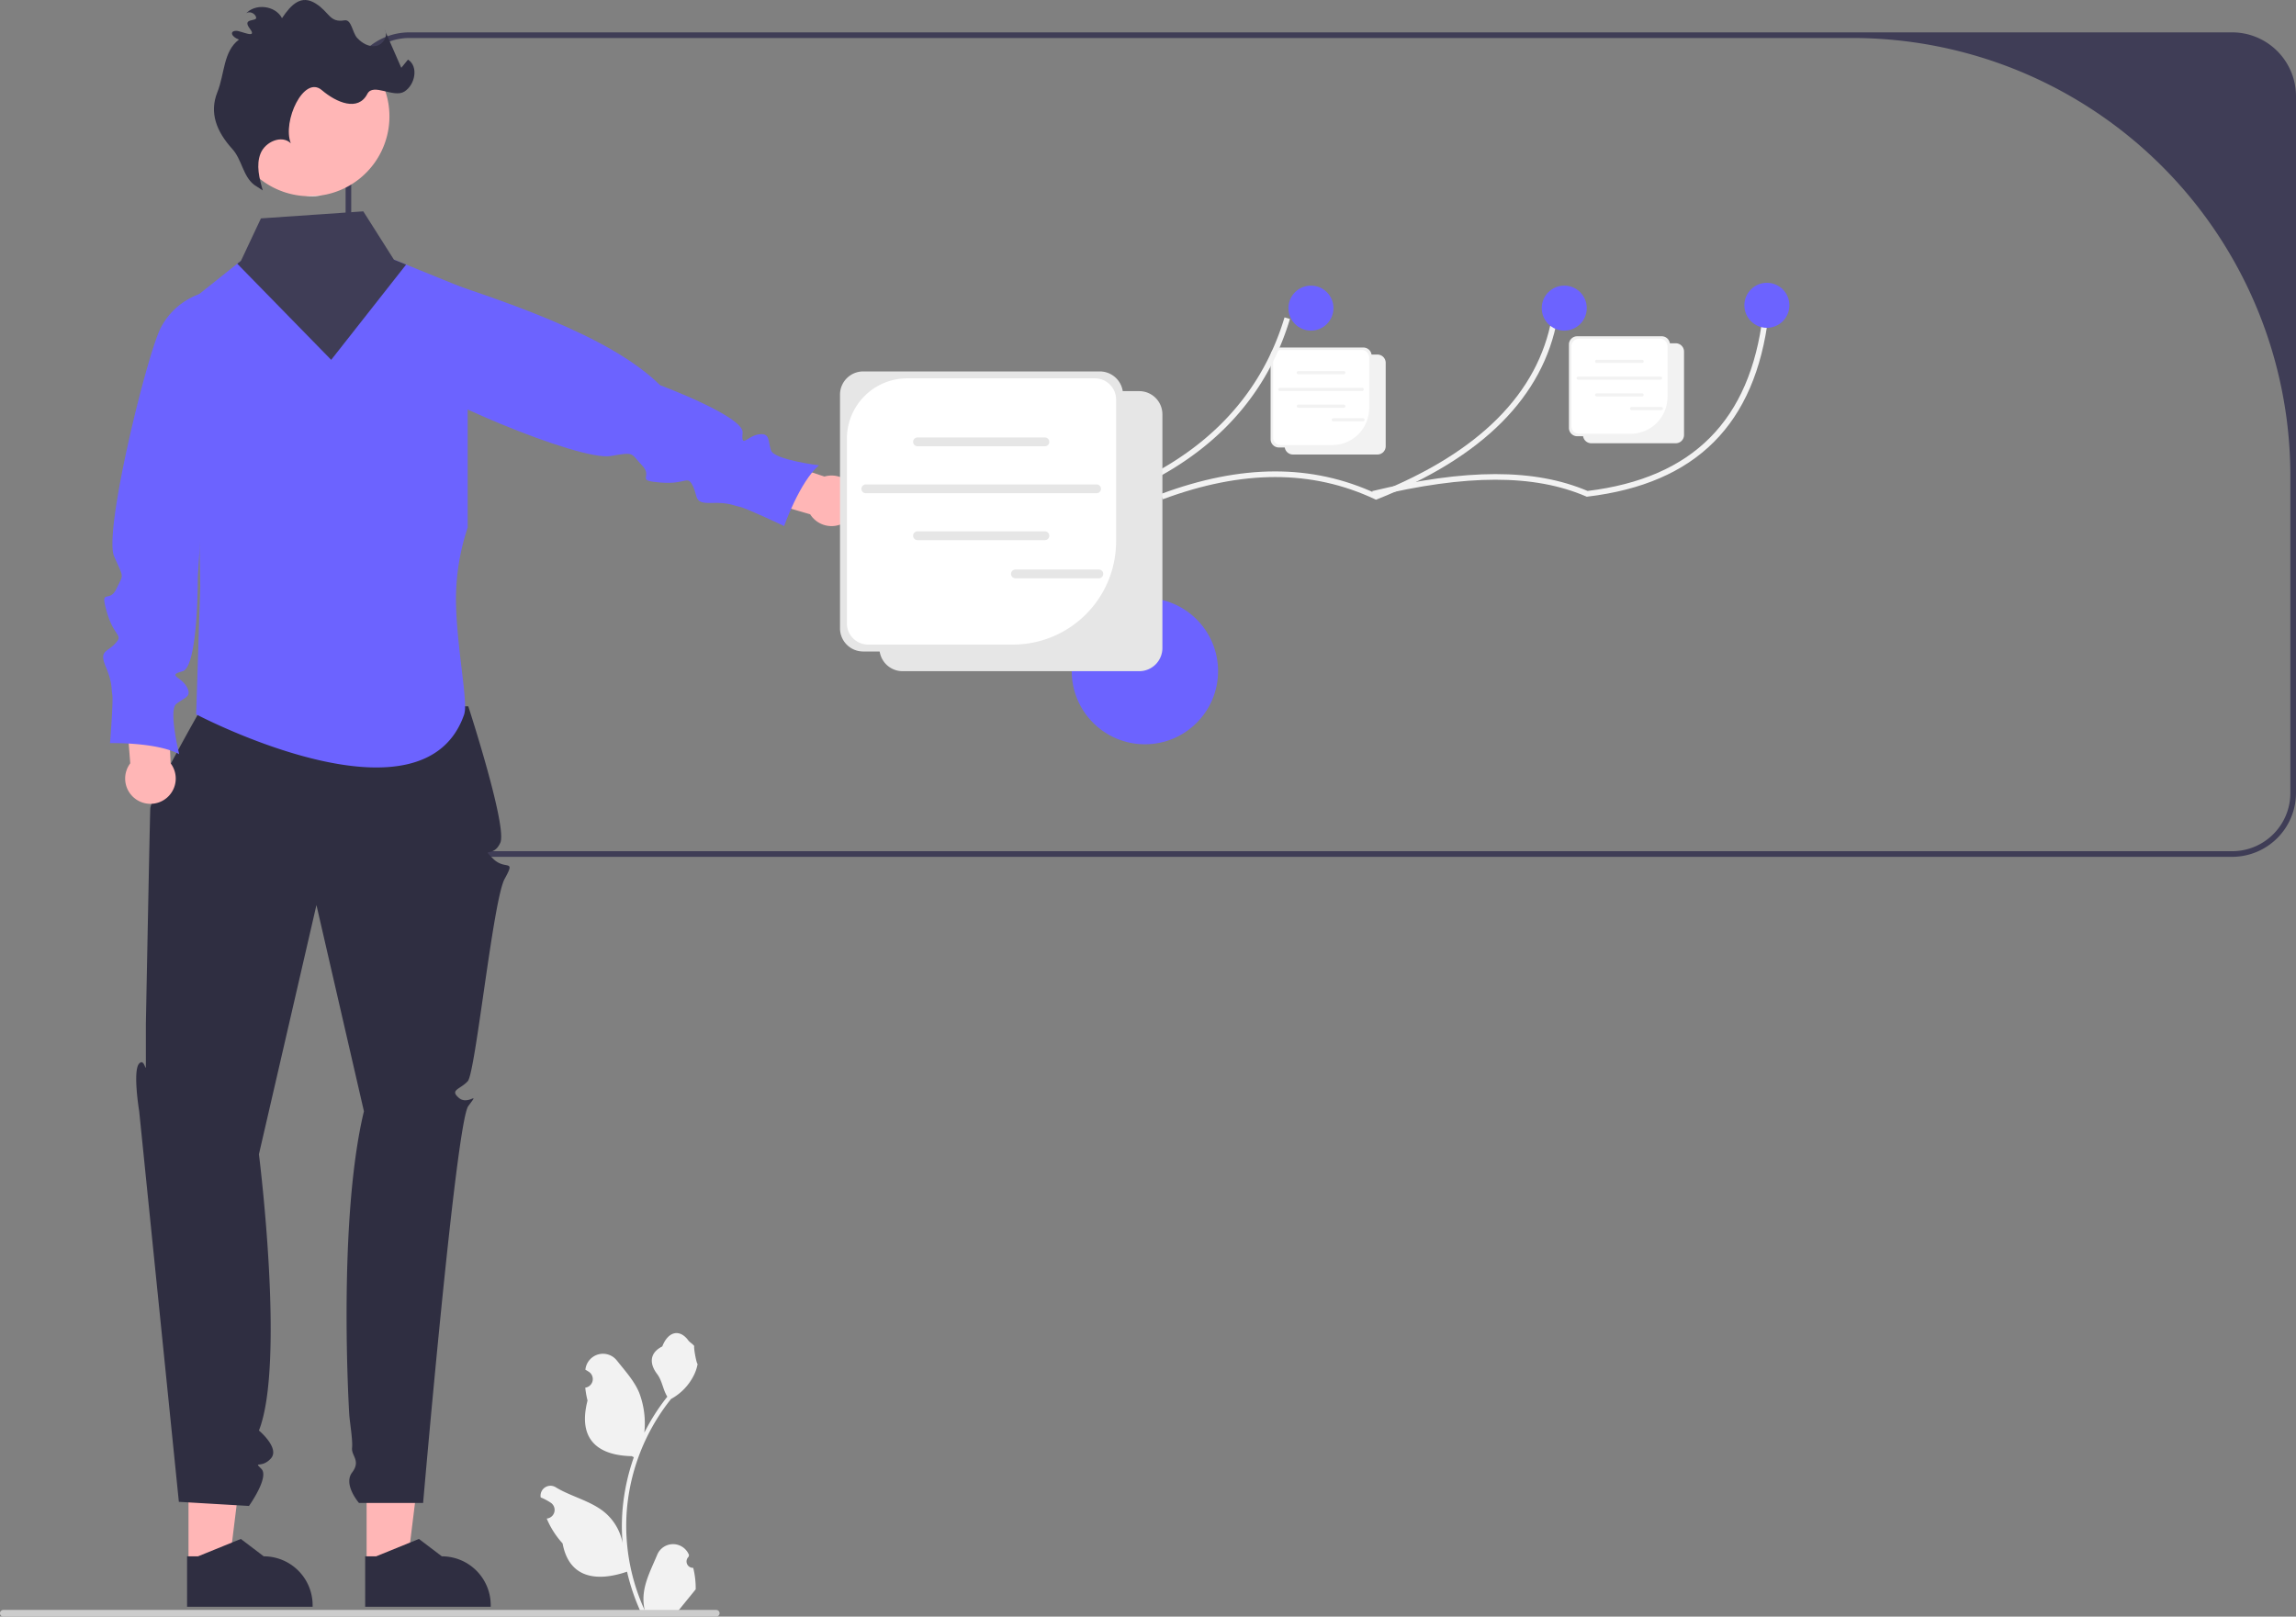 <svg xmlns="http://www.w3.org/2000/svg" width="815.794" height="574.508" data-name="Layer 1" viewBox="0 0 815.794 574.508"><rect x="0" y="0" width="815.794" height="574.508" fill="#808080" stroke="none"/><circle cx="406.794" cy="238.5" r="26" fill="#6c63ff"/><path fill="#3f3d56" d="M122.794 34.19v247.62a22.717 22.717 0 0 0 22.69 22.69h647.62a22.717 22.717 0 0 0 22.69-22.69V34.19a22.717 22.717 0 0 0-22.69-22.69h-647.62a22.717 22.717 0 0 0-22.69 22.69Zm2 0a20.69 20.69 0 0 1 20.69-20.69h512.634a155.676 155.676 0 0 1 155.676 155.676V281.81a20.69 20.69 0 0 1-20.69 20.69h-647.62a20.69 20.69 0 0 1-20.69-20.69Z"/><path fill="#ffb6b6" d="m130.261 555.88 14.507-.001 6.901-55.956-21.411.002.003 55.955z"/><path fill="#2f2e41" d="m129.75 571.014 44.61-.002v-.564a17.365 17.365 0 0 0-17.363-17.363h-.001l-8.149-6.182-15.203 6.183h-3.895Z"/><path fill="#ffb6b6" d="m66.979 555.88 14.507-.001 6.901-55.956-21.411.002.003 55.955z"/><path fill="#2f2e41" d="m66.469 571.014 44.61-.002v-.564a17.365 17.365 0 0 0-17.364-17.363l-8.15-6.182-15.203 6.183h-3.894ZM166.382 250.993s13.957 42.868 11.38 48.51-6.971 1.247-2.575 5.643 8.232-.277 4.116 7.187-10.353 68.914-13.095 71.889-6.514 3.054-3.163 5.945 7.746-2.97 3.35 2.89-16.059 141.062-16.059 141.062h-22.785s-5.675-6.542-2.463-10.799-.282-5.898 0-8.74-.786-8.971-.985-11.768-4.049-69.417 5.203-107.9l-16.87-73.278L92.001 410.2s9.4 74.288 0 98.17c0 0 7.579 6.31 4.218 9.967s-6.292.727-3.361 3.657-4.396 13.187-4.396 13.187l-24.908-1.465L49.456 394.91s-2.377-14.475 0-16.956 2.376 6.31 2.376-2.48v-11.722s1.377-72.094 1.56-76.34S71.158 252.4 71.158 252.4Z"/><path fill="#6c63ff" d="M166.174 102.93v84.53a81.249 81.249 0 0 0-4.17 25.38c.09 14.37 3.25 30.93 3.24 38.17a9.457 9.457 0 0 1-.31 2.85c-13.99 40.55-88.02 3.7-94.75.25-.32-.16-.49-.25-.49-.25l1.46-45.42-.25-13.06-1.73-89.59 1.55-1.24 13.58-10.83 1.33-1.06 4.08 5.95 36.37-2.5 13.88-3.84 4.33 1.76 19.52 7.94Z"/><path fill="#ffb6b6" d="m292.928 169.355-25.487-8.426-6.845 13.888 27.264 7.95a8.986 8.986 0 1 0 5.068-13.412Z"/><path fill="#6c63ff" d="m141.485 94.708-.106.422c-1.991 7.967-4.534 30.725.915 36.87 6.997 7.901 63.516 32.021 74.745 30.056 8.708-1.524 6.915-1.012 11.082 3.322s-2.75 5.348 6.545 6.106 9.48-2.8 11.47 1.146.22 6.326 6.545 6.106 7.91.961 10.087 1.349 15.839 6.864 15.839 6.864 5.48-15.636 12.38-21.591c0 0-15.823-1.922-17.02-5.279s-.22-6.325-4.37-5.717-6.308 5.161-5.734-.574-29.317-16.9-29.317-16.9c-18.039-17.76-55.1-30.098-93.061-42.18Z"/><path fill="#ffb6b6" d="m60.62 271.25-1.156-26.819-15.413-1.477 2.231 28.312a8.986 8.986 0 1 0 14.338-.015Z"/><path fill="#6c63ff" d="m76.732 103.18-.432.05a24.89 24.89 0 0 0-19.127 13.16c-4.908 9.344-20.432 72.628-16.631 81.312 3.545 8.1 3.398 6.108.822 11.54s-5.974-.675-3.389 8.285 5.98 7.87 2.995 11.131-5.837 2.448-3.39 8.285 1.907 7.738 2.315 9.91-.803 17.244-.803 17.244 16.564-.419 24.578 3.92c0 0-3.812-15.475-1.098-17.785s5.836-2.447 3.797-6.112-7.063-4.069-1.497-5.566 5.41-33.404 5.41-33.404Z"/><path fill="#ffb6b6" d="M116.444 69c-.65.15-1.3.28-1.95.38a27.102 27.102 0 0 1-6.01.31 28.366 28.366 0 1 1 28.98-35.44c.06.23.12.45.17.68A28.377 28.377 0 0 1 116.444 69Z"/><path fill="#2f2e41" d="M90.262 65.652c-3.946-3.087-4.329-8.973-7.696-12.683-5.63-6.204-8.274-12.877-5.325-20.228 2.608-6.5 2.054-14.492 7.671-18.677-2.759-.999-3.408-3.073-.974-3.111 1.642-.026 7.762 3.112 4.817-.797s2.63-2.366 2.26-3.965-2.732-2.486-3.775-1.218c3.329-3.9 10.599-3.07 12.96 1.482 3.319-4.972 6.841-8.394 11.918-5.238 4.987 3.099 4.922 6.93 10.284 6.01 2.521-.433 2.76 4.33 4.481 6.22s4.24 3.356 6.753 2.88 4.436-3.607 3.027-5.742l5.924 13.514 2.388-2.928c3.793 2.472 2.547 8.923-1.271 11.357s-11.107-3.191-13.179.835c-3.266 6.346-10.93 3.141-16.192-1.344-6.382-5.439-14.085 11.099-11.01 18.9-3.19-3.133-9.091-.533-10.744 3.62s-.44 8.834.784 13.134Z"/><path fill="#f2f2f2" d="M484.42 159.027H454.4a2.941 2.941 0 0 1-2.937-2.938v-29.651a2.941 2.941 0 0 1 2.937-2.938h30.018a2.941 2.941 0 0 1 2.938 2.938v29.651a2.941 2.941 0 0 1-2.938 2.938Z"/><path fill="#f2f2f2" d="M489.417 161.526h-30.018a2.941 2.941 0 0 1-2.938-2.938v-29.651a2.941 2.941 0 0 1 2.938-2.938h30.018a2.941 2.941 0 0 1 2.937 2.938v29.651a2.941 2.941 0 0 1-2.937 2.938Z"/><path fill="#fff" d="M455.03 124.375a2.692 2.692 0 0 0-2.691 2.692v28.393a2.692 2.692 0 0 0 2.691 2.692h18.355a13.096 13.096 0 0 0 13.096-13.096v-17.99a2.692 2.692 0 0 0-2.691-2.69Z"/><path fill="#f2f2f2" d="M477.45 132.992h-16.142a.558.558 0 1 1 0-1.117h16.142a.558.558 0 0 1 0 1.117ZM477.45 144.902h-16.142a.558.558 0 1 1 0-1.117h16.142a.558.558 0 0 1 0 1.117ZM484.005 138.95h-29.252a.558.558 0 1 1 0-1.116h29.252a.558.558 0 0 1 0 1.117ZM484.303 149.744h-10.567a.558.558 0 1 1 0-1.117h10.567a.558.558 0 0 1 0 1.117ZM393.89 177.589l-.39-.193c-22.778-11.26-47.42-11.25-75.332.031l-.749-1.854c28.31-11.442 53.366-11.497 76.575-.162 32.664-12.43 53.662-33.497 62.416-62.624l1.916.576c-8.98 29.874-30.523 51.431-64.03 64.072Z"/><path fill="#f2f2f2" d="m488.91 177.589-.391-.184c-22.387-10.503-47.043-10.493-75.377.032l-.697-1.875c28.695-10.66 53.735-10.711 76.53-.151 36.571-14.612 57.566-35.643 62.41-62.513l1.968.354c-4.992 27.694-26.538 49.286-64.04 64.177Z"/><path fill="#f2f2f2" d="m563.796 176.525-.247-.107c-18.446-7.93-42.445-7.913-75.521.054l-.47-1.944c33.372-8.037 57.701-8.057 76.532-.053 37.38-4.57 57.756-25.024 62.285-62.52l1.987.24c-4.668 38.634-25.7 59.666-64.3 64.298Z"/><circle cx="465.794" cy="109.5" r="8" fill="#6c63ff"/><circle cx="555.794" cy="109.5" r="8" fill="#6c63ff"/><circle cx="627.794" cy="108.5" r="8" fill="#6c63ff"/><path fill="#e6e6e6" d="M404.785 238.526h-84.091a8.24 8.24 0 0 1-8.23-8.23V147.23a8.24 8.24 0 0 1 8.23-8.23h84.091a8.24 8.24 0 0 1 8.23 8.23v83.066a8.24 8.24 0 0 1-8.23 8.23Z"/><path fill="#e6e6e6" d="M390.785 231.526h-84.091a8.24 8.24 0 0 1-8.23-8.23V140.23a8.24 8.24 0 0 1 8.23-8.23h84.091a8.24 8.24 0 0 1 8.23 8.23v83.066a8.24 8.24 0 0 1-8.23 8.23Z"/><path fill="#fff" d="M322.354 134.452a21.438 21.438 0 0 0-21.438 21.438v65.643a7.54 7.54 0 0 0 7.54 7.54h51.42a36.687 36.687 0 0 0 36.687-36.687v-50.394a7.54 7.54 0 0 0-7.54-7.54Z"/><path fill="#e6e6e6" d="M371.262 158.591H326.04a1.565 1.565 0 1 1 0-3.129h45.22a1.565 1.565 0 0 1 0 3.13ZM371.262 191.955H326.04a1.565 1.565 0 1 1 0-3.129h45.22a1.565 1.565 0 0 1 0 3.13ZM389.625 175.284h-81.947a1.565 1.565 0 1 1 0-3.129h81.947a1.565 1.565 0 0 1 0 3.13ZM390.461 205.52h-29.603a1.565 1.565 0 1 1 0-3.128h29.603a1.565 1.565 0 0 1 0 3.129Z"/><path fill="#f2f2f2" d="M590.42 155.027H560.4a2.941 2.941 0 0 1-2.937-2.938v-29.651a2.941 2.941 0 0 1 2.937-2.938h30.018a2.941 2.941 0 0 1 2.938 2.938v29.651a2.941 2.941 0 0 1-2.938 2.938Z"/><path fill="#f2f2f2" d="M595.417 157.526h-30.018a2.941 2.941 0 0 1-2.938-2.938v-29.651a2.941 2.941 0 0 1 2.938-2.938h30.018a2.941 2.941 0 0 1 2.937 2.938v29.651a2.941 2.941 0 0 1-2.937 2.938Z"/><path fill="#fff" d="M561.03 120.375a2.692 2.692 0 0 0-2.691 2.692v28.393a2.692 2.692 0 0 0 2.691 2.692h18.355a13.096 13.096 0 0 0 13.096-13.096v-17.99a2.692 2.692 0 0 0-2.691-2.69Z"/><path fill="#f2f2f2" d="M583.45 128.992h-16.142a.558.558 0 1 1 0-1.117h16.142a.558.558 0 0 1 0 1.117ZM583.45 140.902h-16.142a.558.558 0 1 1 0-1.117h16.142a.558.558 0 0 1 0 1.117ZM590.005 134.95h-29.252a.558.558 0 1 1 0-1.116h29.252a.558.558 0 0 1 0 1.117ZM590.303 145.744h-10.567a.558.558 0 1 1 0-1.117h10.567a.558.558 0 0 1 0 1.117ZM246.31 557.175a2.27 2.27 0 0 1-1.645-3.933l.156-.618-.062-.148a6.094 6.094 0 0 0-11.241.041c-1.839 4.429-4.18 8.864-4.756 13.546a18.029 18.029 0 0 0 .316 6.2 72.281 72.281 0 0 1-6.575-30.02 69.766 69.766 0 0 1 .433-7.783q.359-3.178.995-6.31a73.119 73.119 0 0 1 14.5-30.99 19.459 19.459 0 0 0 8.093-8.396 14.843 14.843 0 0 0 1.35-4.057c-.394.052-1.486-5.948-1.189-6.316-.549-.834-1.531-1.248-2.131-2.06-2.982-4.044-7.091-3.338-9.236 2.157-4.583 2.312-4.627 6.148-1.815 9.836 1.788 2.347 2.034 5.523 3.604 8.035-.162.207-.33.407-.491.614a73.591 73.591 0 0 0-7.681 12.168 30.593 30.593 0 0 0-1.827-14.21c-1.748-4.217-5.024-7.768-7.91-11.414a6.28 6.28 0 0 0-11.184 3.083l-.017.161q.643.363 1.258.77a3.078 3.078 0 0 1-1.24 5.602l-.064.01a30.628 30.628 0 0 0 .808 4.579c-3.702 14.316 4.29 19.53 15.701 19.764.252.13.498.258.75.381a75.115 75.115 0 0 0-4.044 19.028 71.244 71.244 0 0 0 .052 11.503l-.02-.135a18.826 18.826 0 0 0-6.426-10.87c-4.946-4.063-11.933-5.56-17.268-8.825a3.533 3.533 0 0 0-5.411 3.437l.021.143a20.677 20.677 0 0 1 2.32 1.117q.642.363 1.258.77a3.078 3.078 0 0 1-1.241 5.602l-.063.01-.13.019a30.655 30.655 0 0 0 5.64 8.83c2.314 12.496 12.255 13.682 22.89 10.043h.006a75.092 75.092 0 0 0 5.044 14.726h18.02c.065-.2.123-.407.181-.607a20.474 20.474 0 0 1-4.986-.297c1.337-1.64 2.674-3.294 4.011-4.935a1.117 1.117 0 0 0 .084-.097c.678-.84 1.363-1.673 2.041-2.512v-.001a29.99 29.99 0 0 0-.878-7.64Z"/><path fill="#ccc" d="M0 573.318a1.186 1.186 0 0 0 1.19 1.19h253.29a1.19 1.19 0 1 0 0-2.38H1.19a1.187 1.187 0 0 0-1.19 1.19Z"/><path fill="#f2f2f2" d="m108.484 69.69 6.01-.31a27.102 27.102 0 0 1-6.01.31Z"/><path fill="#3f3d56" d="m144.294 94.03-.99 1.26-2.66 3.38-22.97 29.21-33.37-34.16 1.33-1.06 7.08-15.05 36.37-2.5 10.88 17.16 4.33 1.76z"/></svg>